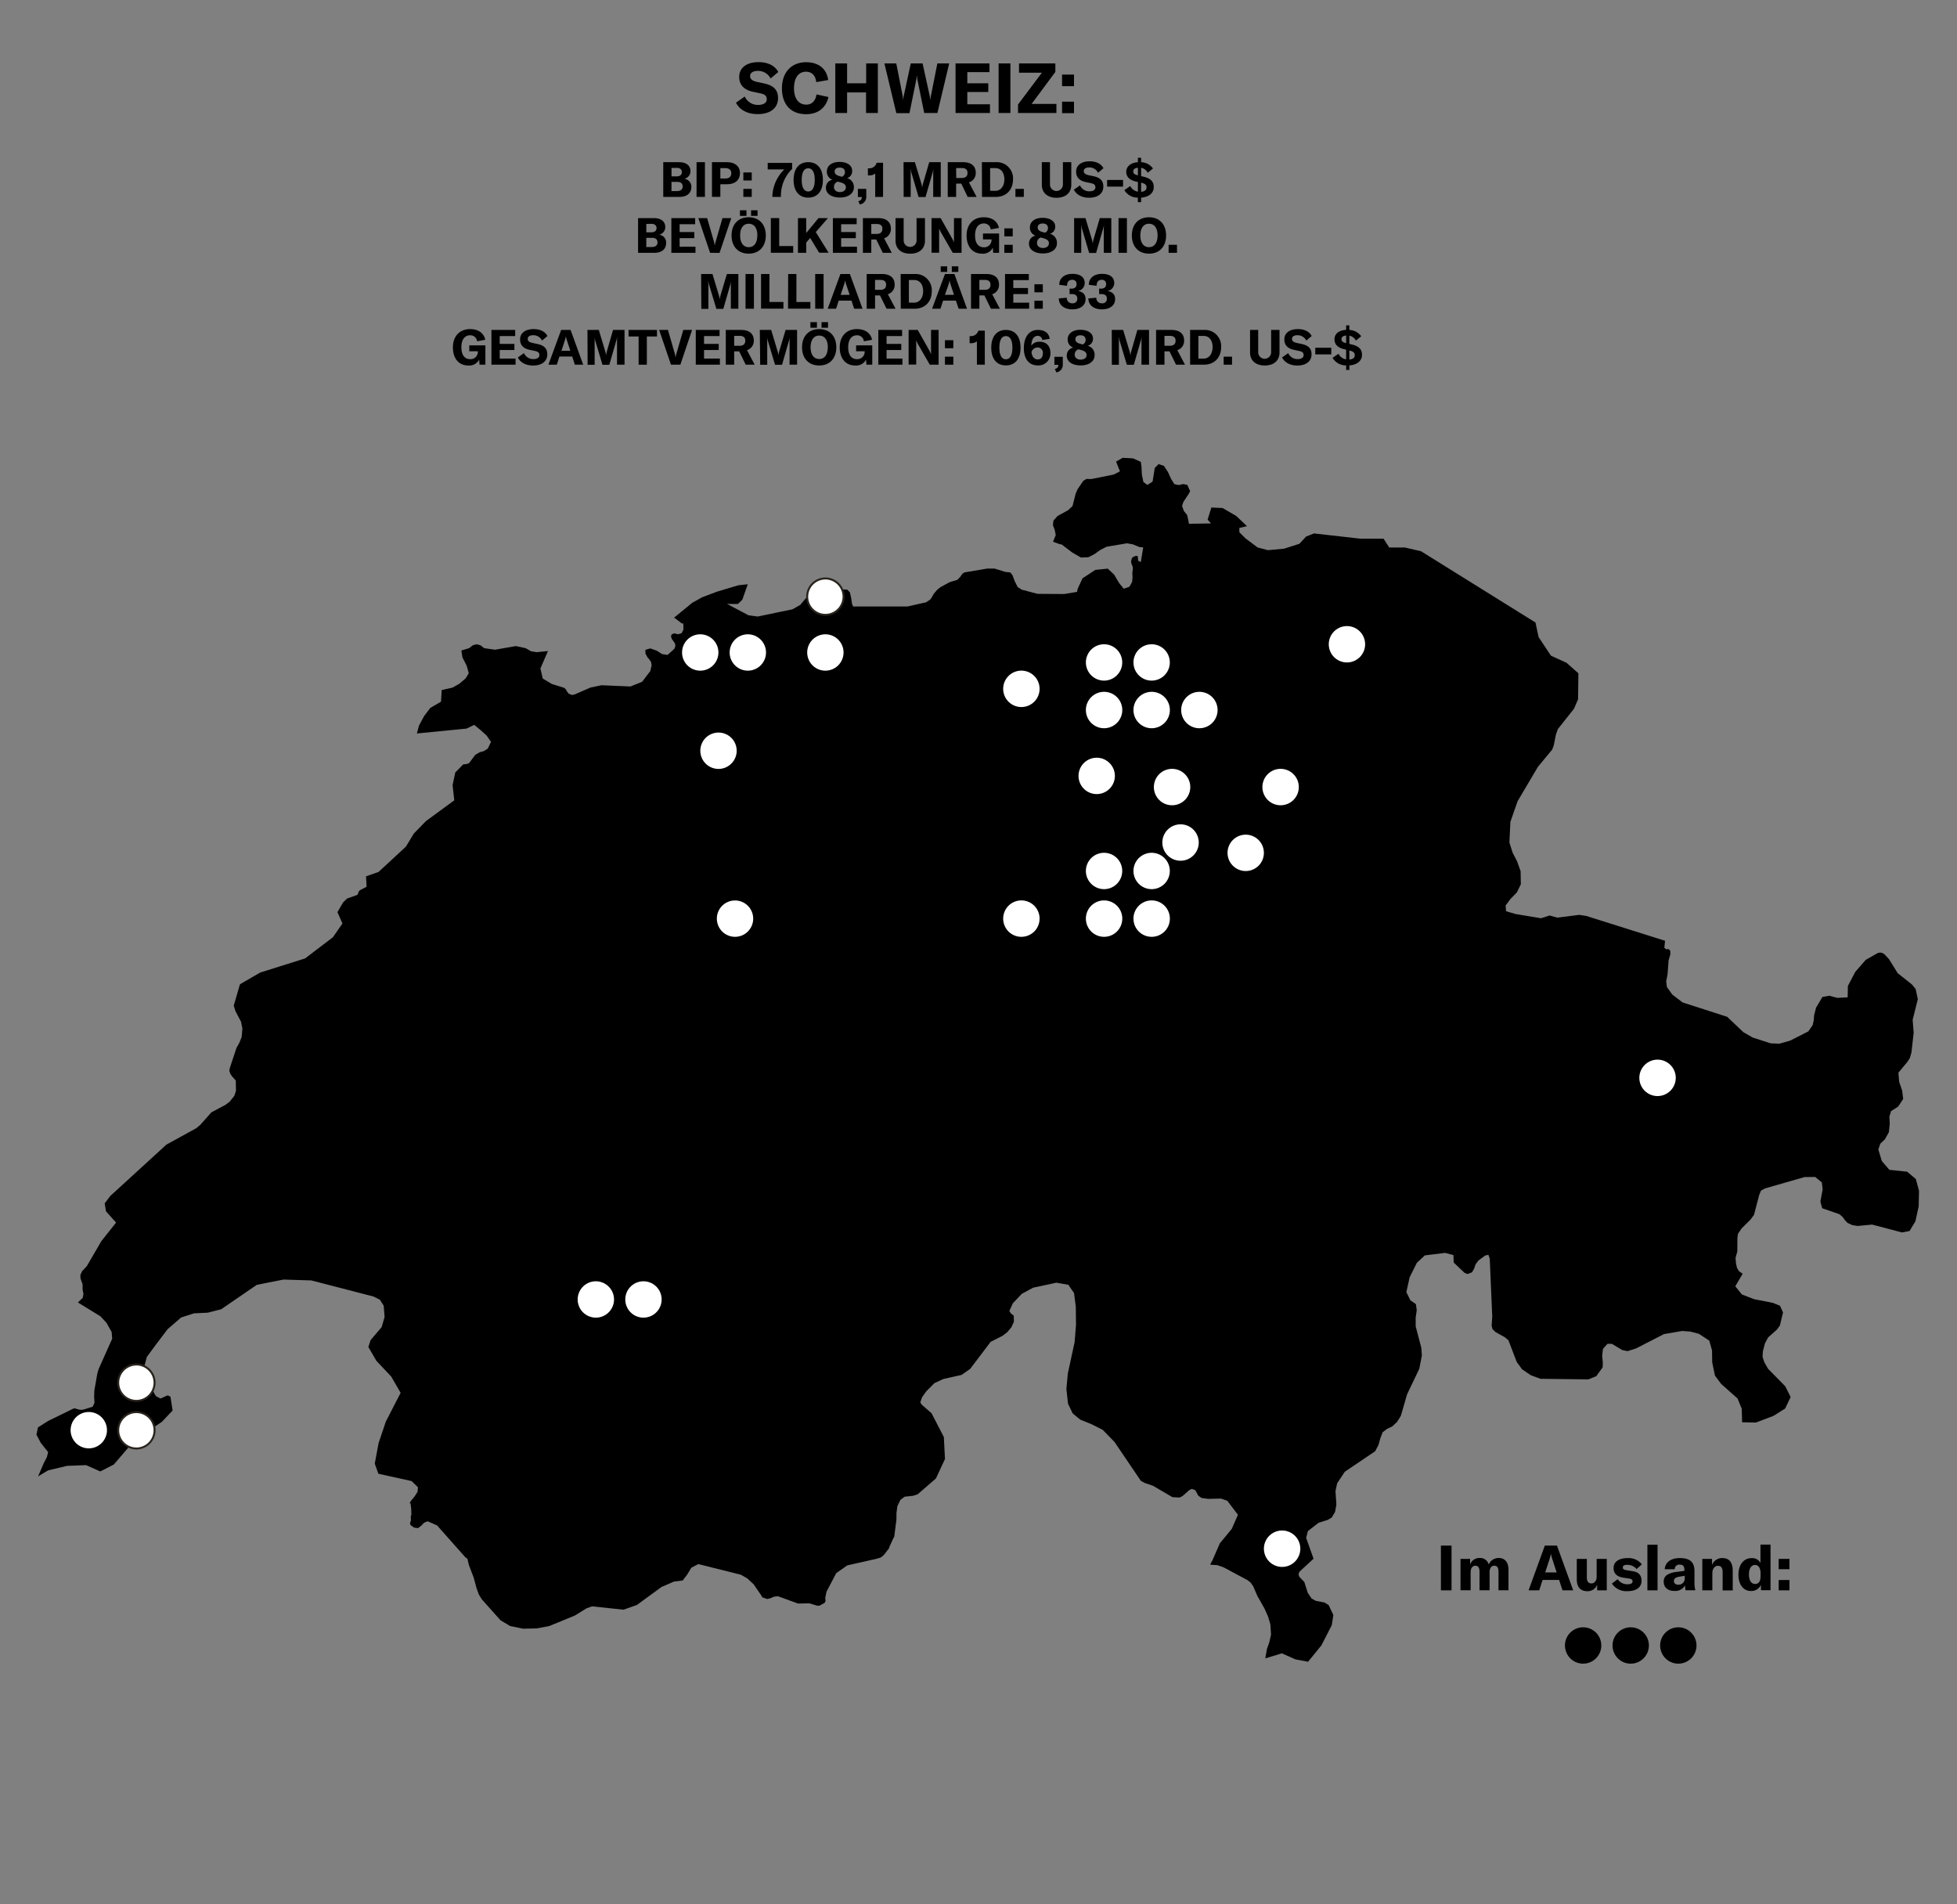 <svg id="Ebene_1" data-name="Ebene 1" xmlns="http://www.w3.org/2000/svg" viewBox="0 0 700 681"><rect x="0" y="0" width="700" height="681" fill="#808080" stroke="none"/><defs><style>.cls-1{fill:#fff;}.cls-2{fill:#28231d;}</style></defs><title>chart-richlist USA 2 Kopie 3</title><path d="M263.26,36.72l3.13-2.2a5.12,5.12,0,0,0,4.82,3c1.7,0,3.05-.63,3.05-2s-.78-1.83-2.58-2.2l-2.37-.5c-3.1-.68-4.9-2.35-4.9-5.32,0-3.25,2.65-5.28,6.92-5.28,3.15,0,5.8,1.15,7.05,3.53l-2.75,2.32a5,5,0,0,0-4.57-2.72c-1.68,0-2.75.7-2.75,1.82s.7,1.72,2.57,2.15l2.58.55c3.15.7,4.84,2.2,4.84,5.25,0,3.37-2.59,5.69-7.24,5.69C267.24,40.84,264.49,39.22,263.26,36.72Zm16.43-5.15c0-5.59,3.3-9.32,8.69-9.32,4.53,0,7.37,2.5,7.85,6.37l-4.27.75c-.25-2.34-1.55-3.72-3.68-3.72-2.7,0-4.27,2.27-4.27,5.9s1.6,5.87,4.4,5.87c2,0,3.3-1.35,3.65-3.65l4.27.93c-.85,3.74-3.6,6.14-8,6.14C282.71,40.84,279.69,37.17,279.69,31.57ZM314,40.42h-4.22V33.05H303v7.37h-4.22V22.68H303V29.8h6.82V22.68H314Zm2.34-17.74h4.25l2.27,11.52a11.82,11.82,0,0,1,.15,1.47h.07a9.35,9.35,0,0,1,.2-1.47l2.5-11.52H330l2.53,11.52a9.35,9.35,0,0,1,.2,1.47h.07A11.82,11.82,0,0,1,333,34.2l2.28-11.52h4.24l-4.22,17.74h-4.72l-2.45-12a9.94,9.94,0,0,1-.12-1.29h-.1a11.75,11.75,0,0,1-.15,1.29l-2.45,12.05h-4.7ZM354.1,37.29v3.13H341.79V22.68h12.14V25.8H346v4h7.5v3.1H346v4.39Zm3.09,3.13V22.68h4.22V40.42ZM372.68,26h-8.19V22.68h13v3.05L369,37.17h8.87v3.25H364.14V37.37Zm11.48,4.82h-4.27V26.68h4.27Zm0,9.65h-4.27v-4.1h4.27Z"/><path d="M247.28,66.92c0,2-1.38,3.5-4.22,3.5h-5.82V58h5.6c2.83,0,4.13,1.38,4.13,3.2a2.78,2.78,0,0,1-2.24,2.75A2.8,2.8,0,0,1,247.28,66.92Zm-7.09-6.85v3h1.86c1.33,0,1.84-.68,1.84-1.52s-.56-1.51-1.84-1.51Zm4,6.6c0-1-.65-1.61-1.89-1.61h-2.12v3.27h2.05C243.59,68.33,244.2,67.62,244.2,66.67Z"/><path d="M249.15,70.42V58h3V70.42Z"/><path d="M264.68,61.89c0,2.47-1.74,4-4.54,4h-2.48v4.52h-3V58h5.51C262.91,58,264.68,59.53,264.68,61.89Zm-3.1.09c0-1.17-.75-1.85-2.08-1.85h-1.84v3.71h1.84C260.81,63.84,261.58,63.15,261.58,62Z"/><path d="M268.89,64.54h-3V61.67h3Zm0,5.88h-3V67.55h3Z"/><path d="M276.26,70.21a14.14,14.14,0,0,1,4.27-9.61H274.6V58.25h8.73v2.17a13.27,13.27,0,0,0-4,9.56v.44h-3.08Z"/><path d="M283.86,64.34c0-4,1.94-6.35,5.23-6.35s5.25,2.35,5.25,6.35-1.94,6.34-5.25,6.34S283.86,68.33,283.86,64.34Zm7.57,0c0-2.73-.84-4.16-2.34-4.16s-2.33,1.43-2.33,4.16.84,4.15,2.33,4.15S291.43,67.06,291.43,64.34Z"/><path d="M305.43,67c0,2.19-2,3.64-5,3.64s-5-1.36-5-3.43a2.81,2.81,0,0,1,2.33-2.92,3,3,0,0,1-2-3c0-2,1.78-3.38,4.49-3.38s4.55,1.21,4.55,3.1A2.56,2.56,0,0,1,303,63.7,3.27,3.27,0,0,1,305.43,67ZM302.56,67c0-.88-.59-1.43-2-1.8l-.94-.25a2,2,0,0,0-1.31,2c0,1,.84,1.75,2.11,1.75S302.56,68,302.56,67Zm-4-5.6c0,.79.58,1.3,1.91,1.63l.7.19a1.75,1.75,0,0,0,1.05-1.7c0-1-.7-1.59-1.86-1.59S298.54,60.44,298.54,61.37Z"/><path d="M307,72c1-.34,1.26-.74,1.26-1.53v0h-1.4V67.55h3v2.71a2.73,2.73,0,0,1-2.27,2.87Z"/><path d="M313.05,62.07a3.17,3.17,0,0,1-2.12.66h-.49V60.2h.33a2.72,2.72,0,0,0,2.8-2h2.29V70.42h-2.81Z"/><path d="M323.19,58h4.06l2.3,7.61a10.24,10.24,0,0,1,.3,1.51h0a8.84,8.84,0,0,1,.32-1.54L332.38,58h4.12V70.42h-2.7V62a13,13,0,0,1,.07-1.4h-.05a8,8,0,0,1-.26,1.2l-2.51,8.67h-2.48L326,61.75a5.51,5.51,0,0,1-.26-1.19h-.06c0,.42.07.9.07,1.39v8.47h-2.52Z"/><path d="M343.83,65.66H342v4.76h-3V58h5.47c3.15,0,4.55,1.54,4.55,3.82a3.44,3.44,0,0,1-2.44,3.41l2.75,5.2h-3.2Zm-1.79-2H344c1.44,0,2.07-.7,2.07-1.82s-.62-1.74-2.07-1.74H342Z"/><path d="M351.21,58h5a5.8,5.8,0,0,1,6.14,6.14c0,3.73-2.42,6.29-6.18,6.29h-4.92ZM356,68.25c2.1,0,3.25-1.89,3.25-4.12s-1.08-4-3.22-4h-1.87v8.09Z"/><path d="M366.21,70.42h-3V67.55h3Z"/><path d="M375.57,58v8a2.31,2.31,0,1,0,4.62,0V58h3v8.09c0,2.83-2,4.64-5.27,4.64s-5.27-1.81-5.27-4.64V58Z"/><path d="M384.11,67.83l2.19-1.54a3.59,3.59,0,0,0,3.38,2.13c1.19,0,2.13-.43,2.13-1.42s-.54-1.27-1.8-1.54l-1.66-.34c-2.17-.48-3.43-1.65-3.43-3.73,0-2.28,1.85-3.7,4.84-3.7,2.21,0,4.07.81,4.94,2.47l-1.93,1.63a3.48,3.48,0,0,0-3.2-1.91c-1.17,0-1.92.49-1.92,1.28s.49,1.21,1.8,1.51l1.8.38c2.21.49,3.4,1.54,3.4,3.67,0,2.37-1.82,4-5.08,4C386.89,70.72,385,69.58,384.11,67.83Z"/><path d="M401.7,64.36v2.38H396V64.36Z"/><path d="M408.17,70.68v1.61H407V70.68A5.53,5.53,0,0,1,402.17,68l2.12-1.46a3.62,3.62,0,0,0,2.73,2V65.1l-.67-.16c-2.32-.52-3.5-1.72-3.5-3.54s1.6-3.23,4.17-3.39V56.42h1.15V58a5.5,5.5,0,0,1,4.24,2.26l-1.89,1.54A3.35,3.35,0,0,0,408.17,60V63l.76.17c2.6.6,3.76,1.68,3.76,3.77S410.94,70.49,408.17,70.68Zm-1.15-8V60c-1,.07-1.66.5-1.66,1.29S405.78,62.38,407,62.72Zm3.08,4.34c0-.93-.54-1.35-1.93-1.7V68.6C409.36,68.49,410.1,68,410.1,67.06Z"/><path d="M238.27,86.92c0,2-1.38,3.5-4.22,3.5h-5.82V78h5.6c2.83,0,4.13,1.39,4.13,3.21a2.77,2.77,0,0,1-2.24,2.74A2.8,2.8,0,0,1,238.27,86.92Zm-7.09-6.84v3H233c1.33,0,1.84-.68,1.84-1.52s-.56-1.5-1.84-1.5Zm4,6.59c0-1-.65-1.61-1.89-1.61h-2.12v3.28h2C234.58,88.34,235.19,87.62,235.19,86.67Z"/><path d="M248.77,88.23v2.19h-8.63V78h8.51v2.19H243.1V83h5.25v2.17H243.1v3.08Z"/><path d="M249.79,78h3.15l2.31,8a9.71,9.71,0,0,1,.38,1.71h.07a10.23,10.23,0,0,1,.41-1.71l2.31-8h3.15l-4.19,12.43H254Z"/><path d="M261.67,84.21c0-4,2.4-6.51,6.12-6.51s6.13,2.5,6.13,6.51-2.4,6.51-6.13,6.51S261.67,88.2,261.67,84.21Zm3-9H267v2h-2.33Zm6.24,9c0-2.63-1.14-4.2-3.09-4.2s-3.09,1.57-3.09,4.2,1.15,4.2,3.09,4.2S270.88,86.83,270.88,84.21Zm-2.26-9h2.32v2h-2.32Z"/><path d="M275.72,78h3V88h5v2.4h-8Z"/><path d="M289.79,85.12l-1.42,1.64v3.66h-2.95V78h2.95v5.34l4.4-5.34h3.37l-4.34,5,4.59,7.39H293Z"/><path d="M306.54,88.23v2.19h-8.63V78h8.51v2.19h-5.55V83h5.25v2.17h-5.25v3.08Z"/><path d="M313.43,85.66h-1.78v4.76h-3V78h5.46c3.15,0,4.55,1.54,4.55,3.82a3.43,3.43,0,0,1-2.43,3.41l2.75,5.2h-3.21Zm-1.78-2h1.91c1.43,0,2.06-.7,2.06-1.82s-.61-1.73-2.06-1.73h-1.91Z"/><path d="M323.23,78v8a2.31,2.31,0,1,0,4.62,0V78h3v8.09c0,2.84-2,4.64-5.27,4.64s-5.26-1.8-5.26-4.64V78Z"/><path d="M333.19,78h3.27l4,7.09a14.18,14.18,0,0,1,.76,1.61h0c0-.49,0-1,0-1.59V78h2.72V90.42h-3.15l-4.13-7.16a12.21,12.21,0,0,1-.74-1.52h0c0,.51,0,1,0,1.64v7h-2.71Z"/><path d="M345.74,84.22c0-3.9,2.34-6.52,6.16-6.52,3.25,0,5,1.75,5.41,3.81l-2.93.54a2.39,2.39,0,0,0-2.5-2.13c-2,0-3.11,1.64-3.11,4.27s1.06,4.25,3.15,4.25a2.61,2.61,0,0,0,2.74-2.55v-.27H351.6V83.51h5.76v6.91h-2.1l-.12-1.82a4,4,0,0,1-3.89,2.12C347.82,90.72,345.74,88.16,345.74,84.22Z"/><path d="M362.24,84.54h-3V81.67h3Zm0,5.88h-3V87.55h3Z"/><path d="M378.06,87c0,2.19-2,3.64-5,3.64s-5-1.36-5-3.43a2.81,2.81,0,0,1,2.33-2.92,3,3,0,0,1-2-3c0-2,1.79-3.38,4.5-3.38s4.55,1.21,4.55,3.1a2.55,2.55,0,0,1-1.91,2.61A3.28,3.28,0,0,1,378.06,87ZM375.19,87c0-.87-.59-1.43-2-1.8l-.94-.25a2,2,0,0,0-1.32,2c0,1,.84,1.75,2.12,1.75S375.19,88,375.19,87Zm-4-5.6c0,.79.57,1.3,1.9,1.63l.7.19a1.74,1.74,0,0,0,1.05-1.7c0-1-.7-1.59-1.85-1.59S371.17,80.44,371.17,81.37Z"/><path d="M384.2,78h4.06l2.3,7.62a8.66,8.66,0,0,1,.29,1.5h0a9.72,9.72,0,0,1,.31-1.54L393.39,78h4.11V90.42h-2.69V82a13.13,13.13,0,0,1,.07-1.4h-.05a7.28,7.28,0,0,1-.27,1.21l-2.5,8.66h-2.48L387,81.76a5.19,5.19,0,0,1-.26-1.19h-.06c0,.42.07.89.07,1.38v8.47H384.2Z"/><path d="M400.09,90.42V78h3V90.42Z"/><path d="M404.85,84.21c0-4,2.4-6.51,6.13-6.51s6.12,2.5,6.12,6.51-2.39,6.51-6.12,6.51S404.85,88.2,404.85,84.21Zm9.21,0c0-2.63-1.14-4.2-3.08-4.2s-3.1,1.57-3.1,4.2,1.16,4.2,3.1,4.2S414.06,86.83,414.06,84.21Z"/><path d="M421,90.42h-3V87.55h3Z"/><path d="M250.78,98h4.06l2.3,7.61a8.94,8.94,0,0,1,.29,1.51h0a9.72,9.72,0,0,1,.31-1.54L260,98h4.11v12.42h-2.69V102a13.26,13.26,0,0,1,.07-1.4h0a7.06,7.06,0,0,1-.27,1.21l-2.5,8.66h-2.48l-2.61-8.66a5.64,5.64,0,0,1-.26-1.19h-.06c0,.42.07.89.07,1.38v8.47h-2.52Z"/><path d="M266.67,110.42V98h3v12.42Z"/><path d="M272.22,98h3v10h5v2.39h-8Z"/><path d="M281.92,98h2.95v10h5v2.39h-8Z"/><path d="M291.59,110.42V98h3v12.42Z"/><path d="M304.58,107.52H300l-.94,2.9h-3L300.61,98H304l4.52,12.42h-3Zm-.68-2.08L302.76,102a11,11,0,0,1-.46-1.75h0a10,10,0,0,1-.46,1.75l-1.14,3.47Z"/><path d="M314.76,105.66H313v4.76h-3V98h5.46c3.15,0,4.55,1.54,4.55,3.81a3.45,3.45,0,0,1-2.43,3.42l2.75,5.19h-3.21Zm-1.78-2h1.9c1.44,0,2.07-.7,2.07-1.82s-.61-1.73-2.07-1.73H313Z"/><path d="M322.15,98h5a5.79,5.79,0,0,1,6.14,6.14c0,3.73-2.41,6.28-6.18,6.28h-4.91Zm4.79,10.25c2.1,0,3.26-1.89,3.26-4.11s-1.09-4-3.22-4H325.1v8.08Z"/><path d="M341.92,107.52h-4.58l-.95,2.9h-3L338,98h3.38l4.51,12.42h-3Zm-3.11-10.27h-2.33v-2h2.33Zm2.43,8.19L340.1,102a11,11,0,0,1-.45-1.75h0a11,11,0,0,1-.45,1.75L338,105.44Zm1.54-8.19h-2.33v-2h2.33Z"/><path d="M352.11,105.66h-1.79v4.76h-3V98h5.47c3.15,0,4.55,1.54,4.55,3.81a3.46,3.46,0,0,1-2.44,3.42l2.75,5.19h-3.2Zm-1.79-2h1.91c1.44,0,2.06-.7,2.06-1.82s-.61-1.73-2.06-1.73h-1.91Z"/><path d="M368.12,108.24v2.18h-8.63V98H368v2.19h-5.55V103h5.25v2.17h-5.25v3.08Z"/><path d="M373,104.54h-3v-2.87h3Zm0,5.88h-3v-2.87h3Z"/><path d="M378.72,106.73l2.86-.26a1.87,1.87,0,0,0,2,2,1.56,1.56,0,0,0,1.76-1.68c0-1.07-.68-1.63-2.1-1.63h-.66v-1.93h.63c1.24,0,1.87-.57,1.87-1.61a1.44,1.44,0,0,0-1.63-1.54c-1.13,0-1.78.79-1.78,2.14l-2.78-.37c0-2.38,1.83-3.9,4.7-3.9s4.4,1.22,4.4,3.34a2.89,2.89,0,0,1-2.44,2.78c1.79.27,2.75,1.26,2.75,2.91,0,2.24-1.85,3.66-4.74,3.66S378.76,109.16,378.72,106.73Z"/><path d="M389.29,106.73l2.86-.26a1.87,1.87,0,0,0,2,2,1.56,1.56,0,0,0,1.77-1.68c0-1.07-.69-1.63-2.11-1.63h-.66v-1.93h.63c1.24,0,1.87-.57,1.87-1.61a1.44,1.44,0,0,0-1.63-1.54c-1.13,0-1.78.79-1.78,2.14l-2.78-.37c0-2.38,1.83-3.9,4.7-3.9s4.4,1.22,4.4,3.34a2.89,2.89,0,0,1-2.44,2.78c1.79.27,2.75,1.26,2.75,2.91,0,2.24-1.85,3.66-4.74,3.66S389.33,109.16,389.29,106.73Z"/><path d="M162,124.23c0-3.9,2.35-6.53,6.16-6.53,3.26,0,5,1.75,5.41,3.82l-2.92.54a2.4,2.4,0,0,0-2.51-2.14c-2,0-3.11,1.65-3.11,4.28s1.07,4.25,3.15,4.25a2.62,2.62,0,0,0,2.75-2.56v-.26h-3.07v-2.12h5.76v6.92h-2.1l-.12-1.82a4,4,0,0,1-3.89,2.11C164.05,130.72,162,128.17,162,124.23Z"/><path d="M184.41,128.24v2.19h-8.63V118h8.5v2.19h-5.54V123H184v2.17h-5.25v3.08Z"/><path d="M185.23,127.84l2.19-1.55a3.59,3.59,0,0,0,3.37,2.14c1.19,0,2.14-.44,2.14-1.42s-.54-1.27-1.8-1.54l-1.67-.35c-2.17-.47-3.43-1.64-3.43-3.73,0-2.27,1.86-3.69,4.85-3.69,2.21,0,4.06.81,4.94,2.47l-1.93,1.63a3.48,3.48,0,0,0-3.2-1.91c-1.17,0-1.93.49-1.93,1.28s.49,1.21,1.81,1.5l1.8.39c2.2.49,3.39,1.54,3.39,3.67,0,2.37-1.82,4-5.07,4C188,130.72,186.08,129.59,185.23,127.84Z"/><path d="M204.69,127.52H200.1l-.94,2.91h-3L200.72,118h3.37l4.52,12.43h-3Zm-.68-2.08L202.87,122a11,11,0,0,1-.46-1.75h0a10,10,0,0,1-.46,1.75l-1.13,3.47Z"/><path d="M210.13,118h4.06l2.29,7.61a8.16,8.16,0,0,1,.3,1.51h0a9.72,9.72,0,0,1,.31-1.54l2.19-7.58h4.11v12.43h-2.69V122a11.1,11.1,0,0,1,.07-1.41h-.06a6.21,6.21,0,0,1-.26,1.21l-2.5,8.67H215.5l-2.6-8.67a5.67,5.67,0,0,1-.27-1.19h0c0,.42.07.89.07,1.39v8.47h-2.52Z"/><path d="M235,120.34h-3.63v10.09h-2.94V120.34h-3.6V118H235Z"/><path d="M235.77,118h3.15l2.31,8a9.71,9.71,0,0,1,.38,1.71h.07a10.23,10.23,0,0,1,.41-1.71l2.31-8h3.15l-4.19,12.43H240Z"/><path d="M257.5,128.24v2.19h-8.63V118h8.51v2.19h-5.55V123h5.25v2.17h-5.25v3.08Z"/><path d="M264.4,125.67h-1.79v4.76h-3V118h5.47c3.15,0,4.55,1.54,4.55,3.81a3.45,3.45,0,0,1-2.44,3.42l2.75,5.2h-3.2Zm-1.79-2h1.91c1.44,0,2.06-.7,2.06-1.82s-.61-1.73-2.06-1.73h-1.91Z"/><path d="M271.78,118h4.06l2.29,7.61a8.16,8.16,0,0,1,.3,1.51h0a9.72,9.72,0,0,1,.31-1.54L281,118h4.11v12.43h-2.69V122a13.31,13.31,0,0,1,.07-1.41h0a7.06,7.06,0,0,1-.27,1.21l-2.5,8.67h-2.49l-2.6-8.67a5.67,5.67,0,0,1-.27-1.19h0c0,.42.07.89.07,1.39v8.47h-2.52Z"/><path d="M286.88,124.21c0-4,2.4-6.51,6.13-6.51s6.13,2.51,6.13,6.51-2.4,6.51-6.13,6.51S286.88,128.2,286.88,124.21Zm3-9h2.33v2h-2.33Zm6.23,9c0-2.62-1.14-4.2-3.08-4.2s-3.1,1.58-3.1,4.2,1.16,4.2,3.1,4.2S296.09,126.84,296.09,124.21Zm-2.26-9h2.33v2h-2.33Z"/><path d="M300.36,124.23c0-3.9,2.34-6.53,6.16-6.53,3.26,0,5,1.75,5.41,3.82l-2.93.54a2.39,2.39,0,0,0-2.5-2.14c-2,0-3.11,1.65-3.11,4.28s1.06,4.25,3.15,4.25a2.62,2.62,0,0,0,2.75-2.56v-.26h-3.07v-2.12H312v6.92h-2.1l-.12-1.82a4,4,0,0,1-3.89,2.11C302.44,130.72,300.36,128.17,300.36,124.23Z"/><path d="M322.79,128.24v2.19h-8.62V118h8.5v2.19h-5.55V123h5.26v2.17h-5.26v3.08Z"/><path d="M325,118h3.27l4,7.09a12.59,12.59,0,0,1,.75,1.61h0c0-.49,0-1,0-1.59V118h2.71v12.43h-3.15l-4.13-7.16a10.78,10.78,0,0,1-.73-1.52h0c0,.5,0,1,0,1.64v7H325Z"/><path d="M341,124.54h-3v-2.87h3Zm0,5.89h-3v-2.87h3Z"/><path d="M349.43,122.08a3.22,3.22,0,0,1-2.12.66h-.49v-2.53h.33a2.72,2.72,0,0,0,2.8-1.95h2.3v12.17h-2.82Z"/><path d="M354.56,124.35c0-4,1.94-6.35,5.23-6.35s5.25,2.34,5.25,6.35-1.94,6.34-5.25,6.34S354.56,128.34,354.56,124.35Zm7.57,0c0-2.73-.84-4.16-2.34-4.16s-2.33,1.43-2.33,4.16.84,4.15,2.33,4.15S362.13,127.07,362.13,124.35Z"/><path d="M375.73,126.29a4.26,4.26,0,0,1-4.51,4.4c-3.14,0-5-2.26-5-6.13,0-4.09,1.91-6.56,5-6.56,2.47,0,3.92,1.08,4.27,3.18l-2.66.42a1.62,1.62,0,0,0-1.66-1.48c-1.39,0-2.23,1.31-2.28,3.51a3.42,3.42,0,0,1,3-1.41C374.3,122.22,375.73,123.78,375.73,126.29Zm-2.69.13a1.93,1.93,0,0,0-1.91-2.15,2.28,2.28,0,0,0-2.17,1.66c.16,1.63,1,2.62,2.2,2.62S373,127.75,373,126.42Z"/><path d="M377.29,132c1-.33,1.26-.73,1.26-1.52v0h-1.4v-2.87h3v2.71a2.73,2.73,0,0,1-2.27,2.87Z"/><path d="M391.53,127.05c0,2.19-2,3.64-5,3.64s-4.95-1.37-4.95-3.43a2.82,2.82,0,0,1,2.32-2.93,3,3,0,0,1-2-3c0-2,1.79-3.38,4.5-3.38s4.55,1.21,4.55,3.1a2.56,2.56,0,0,1-1.9,2.61A3.27,3.27,0,0,1,391.53,127.05Zm-2.87-.07c0-.88-.59-1.44-2-1.81l-.94-.24a2,2,0,0,0-1.31,1.94c0,1,.84,1.75,2.11,1.75S388.66,128,388.66,127Zm-4-5.6c0,.79.57,1.29,1.9,1.62l.71.2a1.76,1.76,0,0,0,1.05-1.7c0-1-.7-1.59-1.86-1.59S384.64,120.45,384.64,121.38Z"/><path d="M397.67,118h4.07l2.29,7.61a10.24,10.24,0,0,1,.3,1.51h0a8.84,8.84,0,0,1,.32-1.54l2.18-7.58H411v12.43h-2.7V122a13.31,13.31,0,0,1,.07-1.41h-.05a8.13,8.13,0,0,1-.26,1.21l-2.51,8.67h-2.48l-2.61-8.67a5.64,5.64,0,0,1-.26-1.19h-.06c0,.42.08.89.08,1.39v8.47h-2.53Z"/><path d="M418.31,125.67h-1.79v4.76h-3V118H419c3.15,0,4.55,1.54,4.55,3.81a3.45,3.45,0,0,1-2.44,3.42l2.75,5.2h-3.2Zm-1.79-2h1.91c1.44,0,2.07-.7,2.07-1.82s-.62-1.73-2.07-1.73h-1.91Z"/><path d="M425.69,118h4.95a5.8,5.8,0,0,1,6.15,6.14c0,3.73-2.42,6.29-6.18,6.29h-4.92Zm4.8,10.26c2.1,0,3.25-1.89,3.25-4.12s-1.08-4-3.22-4h-1.87v8.09Z"/><path d="M440.69,130.43h-3v-2.87h3Z"/><path d="M450.05,118v8a2.31,2.31,0,1,0,4.62,0v-8h3v8.08c0,2.84-2,4.64-5.27,4.64s-5.27-1.8-5.27-4.64V118Z"/><path d="M458.59,127.84l2.19-1.55a3.6,3.6,0,0,0,3.38,2.14c1.19,0,2.13-.44,2.13-1.42s-.54-1.27-1.8-1.54l-1.66-.35c-2.17-.47-3.43-1.64-3.43-3.73,0-2.27,1.85-3.69,4.85-3.69,2.2,0,4.06.81,4.93,2.47l-1.93,1.63a3.48,3.48,0,0,0-3.2-1.91c-1.17,0-1.92.49-1.92,1.28s.49,1.21,1.8,1.5l1.8.39c2.21.49,3.4,1.54,3.4,3.67,0,2.37-1.82,4-5.08,4C461.38,130.72,459.45,129.59,458.59,127.84Z"/><path d="M476.18,124.37v2.38h-5.72v-2.38Z"/><path d="M482.65,130.69v1.61H481.5v-1.61a5.53,5.53,0,0,1-4.85-2.71l2.12-1.46a3.62,3.62,0,0,0,2.73,2v-3.46l-.67-.16c-2.32-.53-3.5-1.72-3.5-3.54,0-2,1.6-3.24,4.17-3.39v-1.6h1.15V118a5.52,5.52,0,0,1,4.24,2.25L485,121.81a3.36,3.36,0,0,0-2.35-1.76V123l.76.17c2.6.6,3.76,1.68,3.76,3.77S485.42,130.5,482.65,130.69Zm-1.15-8V120c-1,.06-1.66.5-1.66,1.29S480.26,122.39,481.5,122.72Zm3.08,4.35c0-.93-.54-1.35-1.93-1.7v3.24C483.84,128.5,484.58,128,484.58,127.07Z"/><polygon points="401.58 163.73 399.21 165.09 400.6 168.58 398.34 169.73 390.3 171.33 388.64 171.28 387.47 171.98 385.45 174.96 384.75 176.57 383.63 180.99 382.04 182.48 378.26 184.55 376.79 186.22 376.63 187.86 377.25 189.48 377.63 191.36 376.67 193.75 379.01 194.61 379.75 194.73 383.58 197.64 386.66 199.4 389.32 199.29 391.53 198.15 393.59 196.67 395.83 195.54 403.08 194.31 405.16 194.67 406.86 195.36 407.55 195.65 408.91 195.78 408.06 201.01 407.09 200.52 407 199.16 406.86 198.81 406.21 198.83 405.42 199.13 404.88 199.59 404.54 200.82 404.79 201.82 405.15 202.68 405.21 203.44 405.02 204.95 405.1 206.52 404.93 208.17 404.28 209.31 403.96 209.87 401.95 210.55 400.61 208.9 400.3 208.52 398.53 205.53 396.23 203.37 391.76 203.83 387.19 206.85 385.45 210.62 385.26 211.68 381.12 212.37 380.66 212.45 371.12 212.39 365.45 210.89 363.99 209.93 362.94 207.81 362.14 205.68 361.34 204.72 359.61 204.54 355.74 203.35 353.04 203.36 344.99 204.72 344.21 205.22 343.48 206.3 342.46 207.38 339.73 208.19 336.49 209.94 335.27 210.89 334 212.34 333.4 213.46 332.74 214.42 331.29 215.4 324.58 216.91 305.16 216.91 304.76 215.97 304.46 213.9 303.99 211.84 303.07 210.89 293.45 210.31 291.35 209.24 288.64 213.49 286.26 216.33 283.45 217.92 277.57 219.14 271.02 220.5 267.74 220.06 265.57 218.91 260.02 215.98 260.41 215.99 263.93 216.02 265.52 214.49 267.47 208.96 264.1 209.32 256.49 211.6 256.4 211.63 251.16 213.61 247.57 215.61 246.76 216.28 241.07 220.94 241.42 221.09 243.91 222.99 244.41 222.98 244.46 225.18 243.81 226.44 242.61 226.84 241.07 226.51 240.2 226.97 240 227.67 240.33 228.56 241.39 230.05 241.52 230.52 241.55 230.61 241.53 231.18 241.33 231.81 241.07 232.18 238.78 234.23 236.85 233.95 235.58 233.14 234.91 232.71 232.6 231.9 230.85 232.41 230.87 233.77 231.63 235.13 232.12 235.66 232.85 236.69 233.09 237.93 232.61 239.99 231.79 241.07 229.67 243.85 226.96 244.93 225.52 245.52 219.31 245.25 215.15 245.07 211.2 245.9 205.56 248.36 204.56 248.56 203.4 248.07 202.79 247.28 202.38 246.49 201.76 245.99 197.38 244.62 194.14 242.68 193.3 239.08 196.01 232.84 191.95 233.25 190.24 232.97 189.96 232.93 188.02 231.81 184.5 231.07 177.07 232.37 173.19 231.81 171.84 230.76 170.48 230.42 169.14 230.76 167.81 231.81 165.03 232.65 165.41 235.1 166.95 238.15 167.67 240.77 166.55 242.62 164.33 244.52 161.9 245.91 157.99 246.79 157.75 250.94 153.91 253.19 151.71 256.08 149.86 259.52 149.12 262.32 166.87 260.58 169.62 259.25 171.84 261.07 174.08 263.1 175.63 265.33 174.47 267.74 173.07 268.63 171.55 269.05 169.99 269.97 167.81 272.91 167.01 273.23 165.65 273.4 162.84 276.29 161.89 280.79 162.49 286.23 152.36 293.66 148.02 298.12 145.18 302.81 144.85 303.11 135.4 311.85 130.93 313.41 131.12 317.15 128.97 318.26 128.42 318.64 127.86 320.03 124.11 321.37 122.71 322.76 120.7 326.23 122.49 330.28 119.08 335.2 109.13 342.78 93.07 347.83 85.83 352.02 83.61 359.67 84.23 361.64 86.22 365.43 86.7 367.83 86.45 370.85 85.91 372.21 85.62 372.93 84.58 374.8 82.24 381.87 82.02 382.93 82.44 384.15 83.23 385.22 84.34 386.45 84.4 390.11 83.83 391.91 82.15 394.02 80.57 395.19 75.62 397.82 71.69 402.25 70.21 403.5 59.52 409.37 39.45 427.73 37.45 430.37 37.91 433.22 41.52 437.25 36.24 443.91 31.05 452.83 29.35 454.66 28.76 455.98 28.76 457.08 29.09 458.1 29.44 458.99 29.55 459.65 29.55 461.3 29.86 462.76 29.58 464.18 27.87 465.82 28.58 466.26 35.92 470.77 38.11 473.13 39.93 476.39 40.13 478.78 37.48 484.72 35.3 489.58 34.81 491.26 33.74 497.36 33.67 499.68 33.81 501.67 33.16 503.1 29.87 504.13 29.01 504.23 28.11 504.12 26.94 503.74 26.66 503.71 26.42 503.74 26.17 503.82 17.22 508.2 13.58 510.5 13.03 513.09 14.59 516.04 17.22 519.35 16.76 521.19 15.62 523.35 13.63 528.01 17.22 525.87 23.99 524.26 30.8 524 35.87 526.26 40.72 523.78 48.34 514.86 57.88 508.54 61.74 504.46 60.97 499.5 59.92 499.05 57.42 500.19 55.86 499.38 55.23 498.47 53.79 494.91 53.72 494.04 52.35 490.38 51.73 488.23 52.53 485.29 55.68 481.02 59.93 475.4 64.78 471.2 69.38 469.71 74.28 469.48 79.12 468.25 91.85 459.52 101.41 457.63 111.36 457.94 133.6 463.7 135.84 464.81 135.85 464.81 137.24 466.95 137.4 468.93 137.56 471.04 136.5 474.66 132.57 479.27 131.76 481.76 134.62 486.68 139.91 492.29 143.3 498.13 138.01 508.42 135.42 516.12 134.05 523.47 135.34 527.08 147.22 529.7 149.5 531.91 149.35 533.55 148.3 535.19 147.09 536.65 146.42 537.76 146.83 537.55 147.09 539.68 147.14 541.91 146.93 542.13 146.99 543.79 146.68 544.68 146.77 545.35 148.08 546.34 149.5 546.54 150.65 545.68 151.71 544.59 152.96 544.08 156.35 545.57 166.46 556.97 167.18 557.46 167.72 559.74 169.43 564.19 170.48 568.1 171.28 570.26 172.32 571.98 179.01 579.47 182.48 581.55 187.06 582.49 191.94 582.4 196.44 581.56 205.65 577.78 209.85 575.18 211.81 574.51 223.02 575.7 227.8 574.02 236.62 567.57 241.07 565.65 244.2 565.25 245.83 563.11 247.28 560.68 249.78 559.39 264.99 563.19 267.34 564.54 269.57 566.62 272.38 570.71 272.6 571.25 274.43 571.88 275.68 571.58 276.81 571.05 278.27 570.89 285.44 573.5 289.55 573.43 292.21 574.25 293.08 574.29 294.95 573.27 295.3 572.55 295.18 571.44 295.64 569.24 295.83 568.89 299.11 562.63 303.07 559.85 313.66 557.46 315.09 557.02 316.16 556.13 318.02 553.71 318.13 553.24 319.58 550.06 319.86 549.63 320.64 543.52 320.66 541.12 320.99 538.66 322.05 536.45 323.55 535.3 326.63 534.96 328.25 534.42 334.77 528.77 338.01 521.81 337.6 513.93 333.19 505.42 329.7 502.38 329.18 501.55 329.81 499.73 331.3 497.63 334.22 494.68 337.44 493.19 343.92 491.74 347.01 489.59 354.35 479.9 358.58 477.76 360.29 476.45 361.77 474.68 362.67 472.7 362.6 470.52 361.62 469.77 361.04 468.86 362.29 466.11 365.47 462.75 369.53 460.54 375.87 459.18 377.84 458.75 382.13 459.5 384.18 462.47 384.8 467.34 384.88 473.85 384.37 480.06 381.95 491.23 381.44 496.76 382.02 502.01 383.66 505.47 386.4 507.74 390.3 509.3 394.43 511.38 398.67 515.74 408.09 529.65 409.54 530.4 412.43 531.39 419.38 535.46 422 535.59 423.07 534.99 425.38 532.94 426.31 532.5 427.07 532.78 427.54 532.96 428.64 534.96 429.78 535.74 432.17 536.07 436.75 535.96 439 536.75 442.8 541.76 440.59 546.79 436.32 551.98 433.7 558 433.13 559.03 432.88 559.61 435.44 559.77 437.72 560.58 446.29 565.17 447.29 565.96 448.26 567.32 449.72 570.73 452.32 575.34 453.56 578.13 454.4 580.93 454.64 584.63 454.04 587.28 453.15 589.82 452.59 593.11 458.5 591.31 463.39 593.48 467.88 594.32 472.65 588.47 476.36 581.24 476.93 577.6 475.24 574.06 473.83 573.16 470.58 572.51 469.13 571.68 467.77 569.67 466.54 565.78 464.94 564.15 464.61 563.61 464.5 563.07 464.61 562.52 464.94 561.99 469.84 557.46 467.19 550 467.83 547.57 471.66 544.61 474.93 543.58 476.35 542.75 477.54 540.74 478.01 538.1 477.69 533.27 478.28 530.5 481.04 526.36 491.88 519.03 491.96 518.88 493.05 516.82 493.75 514.34 494.58 512.21 496.2 511 497.99 510.16 499.72 508.55 501.07 506.37 503.3 498.67 507.66 489.55 508.59 484.8 508.39 482.03 506.38 474.38 506.37 471.3 506.75 468.58 506.46 466.42 504.47 465.04 503.04 462.12 504.21 456.83 506.8 451.63 509.65 448.99 516.92 448.09 519.88 448.88 519.98 451.55 523.79 455.18 524.92 455.67 526.54 455.02 527.27 453.73 527.79 452.2 528.81 450.82 531.22 449.04 532.39 448.78 532.87 450.14 533.76 470.84 533.54 474.13 533.84 475.34 534.92 476.4 538.22 478.23 539.54 479.32 542.52 487.1 544.42 489.71 547.58 491.86 551.05 493.13 568.16 493.33 570.97 492.19 573.25 489.03 573.31 487.34 573.08 484.89 573.37 482.43 574.99 480.6 576.6 480.64 580.24 482.83 582.15 483.24 585.25 482.24 595.19 477.13 601.69 476.02 604.59 476.23 607.66 477.03 611.4 479.48 612.38 482.99 612.44 487.25 613.42 491.97 615.61 494.93 621.5 500.16 623.01 503.82 623.13 508.67 628.07 508.77 634.36 506.38 638.53 503.76 640.49 499.65 638.58 495.81 632.42 489.55 631.06 487.14 630.46 485.33 630.55 483.36 631.31 480.44 632.43 478.34 635.57 475.54 636.65 474.09 637.77 469.38 636.68 466.99 634.1 465.95 627.42 464.65 623.04 462.95 620.7 460.03 623.33 455.55 622.04 454.67 621.31 453.46 620.96 451.89 620.78 449.89 621.42 447.59 621.45 442.84 621.65 441.29 622.93 439.37 626.16 436.15 627.39 434.49 629.23 427.43 629.88 425.83 631.31 425.04 645.44 420.98 649.28 420.94 651.65 422.89 651.95 425.33 651.13 429.78 651.79 432.13 657.95 434.25 659.12 435.29 659.91 436.38 660.85 437.37 662.53 438.15 664.44 438.46 669.64 437.97 680.33 440.78 683.03 440.26 684.2 438.32 685.12 436.8 686.3 431.44 686.41 425.85 685.28 421.68 682.17 419.06 675.81 418.38 673.11 415.24 671.86 411.1 672.57 409.04 674.19 407.49 675.63 404.93 675.95 401.86 675.81 399.38 676.41 397.4 678.95 395.77 680.75 393.03 680.38 390.04 679.31 386.88 679.04 383.65 682.29 379.73 683.17 378.35 683.71 376.39 684.5 369.38 684.14 364.74 685.99 357.34 685.19 353.67 683.86 352.08 678.79 348.05 675.67 343.03 674.13 341.38 674.13 341.34 674.11 341.34 673.33 340.83 672.49 340.67 671.68 340.83 667.34 343.31 663.58 347.63 660.97 352.63 660.89 356.7 657.18 356.88 654.28 356.12 651.86 356.57 649.59 360.39 648.88 363.14 648.75 364.98 648.36 366.64 646.83 368.87 640.32 372.18 636.46 373.27 635.45 373.23 633.38 373.15 626.93 371.08 623.57 369.14 617.79 363.66 601.83 358.51 598.13 355.67 596.23 352.98 595.98 350.94 596.46 348.59 596.84 343.47 597.45 341.39 597.45 340.1 596.88 339.43 595.96 339.5 595.32 338.96 595.57 336.47 567.37 327.58 564.87 327.2 557.05 328.18 554.26 327.43 551.19 328.41 542.07 326.89 538.71 325.9 538.54 323.86 540.28 321.52 542.57 319.17 543.99 316.26 543.91 311.59 542.66 308.08 541.04 304.93 539.9 301.31 540.25 293.94 542.83 286.55 545.3 282.37 550.1 274.25 555.19 268.11 555.76 266.6 556.53 262.73 557.22 260.77 563.01 253.46 564.46 250.12 564.58 240.8 560.31 237.03 554.75 234.5 550.34 227.85 550.06 226.53 549.23 222.64 508.29 197.15 502.49 195.81 496.91 195.81 494.89 192.66 486.64 192.66 469.99 190.78 467.17 191.9 464.79 194.48 459.37 196.22 453.52 196.77 449.86 195.81 445.53 192.58 445.42 192.47 443.31 190.36 443.29 188.82 446.04 188.18 442.18 184.53 437.31 181.69 433.3 181.51 431.95 185.84 433.17 187.21 425.29 187.32 425 185.88 424.63 184.2 423.44 182.73 422.81 180.92 423.3 179.48 425.29 176.49 425.69 175.66 424.7 173.42 423.24 173.13 421.59 173.48 420.05 173.13 418.94 171.37 417.76 168.8 416.33 166.62 414.4 165.98 413.04 167.4 412.27 172.23 410.42 173.44 408.96 172.35 408.43 169.66 408.29 166.8 408.06 165.19 405.3 163.94 401.58 163.73"/><path class="cls-1" d="M592.88,392a6.51,6.51,0,1,0-6.5-6.5,6.5,6.5,0,0,0,6.5,6.5"/><path class="cls-1" d="M458.05,288a6.51,6.51,0,1,0-6.5-6.51,6.51,6.51,0,0,0,6.5,6.51"/><path class="cls-1" d="M445.59,311.52a6.5,6.5,0,1,0-6.51-6.5,6.5,6.5,0,0,0,6.51,6.5"/><path class="cls-1" d="M422.26,307.84a6.51,6.51,0,1,0-6.5-6.51,6.51,6.51,0,0,0,6.5,6.51"/><path class="cls-1" d="M419.23,288a6.51,6.51,0,1,0-6.5-6.51,6.5,6.5,0,0,0,6.5,6.51"/><path class="cls-1" d="M392.28,284a6.5,6.5,0,1,0-6.5-6.5,6.5,6.5,0,0,0,6.5,6.5"/><path class="cls-1" d="M365.33,252.87a6.51,6.51,0,1,0-6.5-6.51,6.51,6.51,0,0,0,6.5,6.51"/><path class="cls-1" d="M295.23,239.86a6.5,6.5,0,1,0-6.5-6.5,6.5,6.5,0,0,0,6.5,6.5"/><path class="cls-1" d="M250.47,239.86a6.5,6.5,0,1,0-6.5-6.5,6.5,6.5,0,0,0,6.5,6.5"/><path class="cls-1" d="M213.13,471.25a6.5,6.5,0,1,0-6.5-6.5,6.5,6.5,0,0,0,6.5,6.5"/><path class="cls-1" d="M31.76,518a6.5,6.5,0,1,0-6.5-6.5,6.5,6.5,0,0,0,6.5,6.5"/><path class="cls-1" d="M257,275a6.5,6.5,0,1,0-6.5-6.5A6.5,6.5,0,0,0,257,275"/><path class="cls-1" d="M262.91,335.05a6.5,6.5,0,1,0-6.5-6.5,6.51,6.51,0,0,0,6.5,6.5"/><path class="cls-1" d="M458.59,560.4a6.51,6.51,0,1,0-6.5-6.51,6.51,6.51,0,0,0,6.5,6.51"/><path class="cls-1" d="M295.23,219.9a6.51,6.51,0,1,0-6.5-6.51,6.5,6.5,0,0,0,6.5,6.51"/><path class="cls-2" d="M295.23,220.25a6.86,6.86,0,1,1,6.86-6.86A6.86,6.86,0,0,1,295.23,220.25Zm0-13a6.15,6.15,0,1,0,6.15,6.14A6.16,6.16,0,0,0,295.23,207.25Z"/><path class="cls-1" d="M394.91,260.45a6.51,6.51,0,1,0-6.5-6.5,6.51,6.51,0,0,0,6.5,6.5"/><path class="cls-1" d="M394.91,335.05a6.51,6.51,0,1,0-6.5-6.5,6.51,6.51,0,0,0,6.5,6.5"/><path class="cls-1" d="M365.33,335.05a6.51,6.51,0,1,0-6.5-6.5,6.5,6.5,0,0,0,6.5,6.5"/><path class="cls-1" d="M481.79,236.92a6.5,6.5,0,1,0-6.5-6.5,6.5,6.5,0,0,0,6.5,6.5"/><path class="cls-1" d="M411.94,260.45a6.51,6.51,0,1,0-6.51-6.5,6.5,6.5,0,0,0,6.51,6.5"/><path class="cls-1" d="M411.94,335.05a6.51,6.51,0,1,0-6.51-6.5,6.5,6.5,0,0,0,6.51,6.5"/><path class="cls-1" d="M429,260.45a6.51,6.51,0,1,0-6.5-6.5,6.5,6.5,0,0,0,6.5,6.5"/><path class="cls-1" d="M411.94,243.42a6.5,6.5,0,1,0-6.51-6.5,6.5,6.5,0,0,0,6.51,6.5"/><path class="cls-1" d="M411.94,318a6.5,6.5,0,1,0-6.51-6.5,6.5,6.5,0,0,0,6.51,6.5"/><path class="cls-1" d="M394.91,243.42a6.5,6.5,0,1,0-6.5-6.5,6.51,6.51,0,0,0,6.5,6.5"/><path class="cls-1" d="M394.91,318a6.5,6.5,0,1,0-6.5-6.5,6.51,6.51,0,0,0,6.5,6.5"/><path class="cls-1" d="M267.49,239.86a6.5,6.5,0,1,0-6.5-6.5,6.51,6.51,0,0,0,6.5,6.5"/><path class="cls-1" d="M230.16,471.25a6.5,6.5,0,1,0-6.5-6.5,6.5,6.5,0,0,0,6.5,6.5"/><path class="cls-1" d="M48.78,518a6.5,6.5,0,1,0-6.5-6.5,6.5,6.5,0,0,0,6.5,6.5"/><path class="cls-2" d="M48.78,518.39a6.86,6.86,0,1,1,6.86-6.86A6.87,6.87,0,0,1,48.78,518.39Zm0-13a6.15,6.15,0,1,0,6.15,6.14A6.15,6.15,0,0,0,48.78,505.39Z"/><path class="cls-1" d="M48.78,501a6.5,6.5,0,1,0-6.5-6.5,6.5,6.5,0,0,0,6.5,6.5"/><path class="cls-2" d="M48.78,501.37a6.86,6.86,0,1,1,6.86-6.86A6.87,6.87,0,0,1,48.78,501.37Zm0-13a6.15,6.15,0,1,0,6.15,6.15A6.16,6.16,0,0,0,48.78,488.36Z"/><path d="M583.29,595a6.5,6.5,0,1,0-6.5-6.5,6.5,6.5,0,0,0,6.5,6.5"/><path d="M566.27,595a6.5,6.5,0,1,0-6.5-6.5,6.5,6.5,0,0,0,6.5,6.5"/><path d="M600.32,595a6.5,6.5,0,1,0-6.5-6.5,6.5,6.5,0,0,0,6.5,6.5"/><path d="M515.4,568.78v-16h3.8v16Z"/><path d="M525.84,557.53v2a3.52,3.52,0,0,1,3.46-2.32,3.11,3.11,0,0,1,3.2,2.34,3.81,3.81,0,0,1,3.6-2.34c2.18,0,3.47,1.55,3.47,4.18v7.36H536v-6.59c0-1.51-.47-2.18-1.5-2.18s-1.69.81-1.69,2.32v6.45h-3.6v-6.61c0-1.47-.5-2.16-1.49-2.16s-1.69.83-1.69,2.34v6.43h-3.62V557.53Z"/><path d="M557.68,565.05h-5.9l-1.22,3.73h-3.8l5.81-16h4.34l5.81,16h-3.83Zm-.88-2.68-1.46-4.46a13.44,13.44,0,0,1-.59-2.25h0a14.49,14.49,0,0,1-.59,2.25l-1.46,4.46Z"/><path d="M564,564.82v-7.29h3.6v6.66c0,1.4.56,2.12,1.62,2.12s1.89-.92,1.89-2.34v-6.44h3.62v11.25h-3.44v-2a3.63,3.63,0,0,1-3.51,2.31C565.12,569.05,564,567.46,564,564.82Z"/><path d="M576.55,566.35l2.09-1.57a4,4,0,0,0,3.56,1.82c1.17,0,1.75-.36,1.75-1s-.36-.92-1.59-1.1l-1.62-.23c-2.44-.36-3.58-1.55-3.58-3.46,0-2.19,1.84-3.56,5-3.56a6,6,0,0,1,5.11,2.23l-1.87,1.69a4.31,4.31,0,0,0-3.35-1.51c-1.08,0-1.58.29-1.58.92s.34.83,1.33,1l2,.32c2.41.33,3.36,1.53,3.36,3.46,0,2.3-1.83,3.71-5,3.71A6.2,6.2,0,0,1,576.55,566.35Z"/><path d="M592.89,568.78h-3.63V552.47h3.63Z"/><path d="M595.09,565.72a2.8,2.8,0,0,1,1.15-2.43,7.94,7.94,0,0,1,3.53-1.1l2.72-.38v-.39c0-1.28-.54-1.84-1.66-1.84a1.62,1.62,0,0,0-1.8,1.66h-3.58c.18-2.49,2.21-4,5.4-4,3.62,0,5.24,1.42,5.24,4.66v3.74a12.25,12.25,0,0,0,.32,3.12H602.9a10.7,10.7,0,0,1-.18-1.77,3.93,3.93,0,0,1-3.76,2C596.64,569.05,595.09,567.73,595.09,565.72Zm7.52-1.23v-.91l-1.94.32c-1.33.25-1.93.72-1.93,1.55s.63,1.31,1.57,1.31A2.17,2.17,0,0,0,602.61,564.49Z"/><path d="M608.9,557.53h3.47v2.16a3.9,3.9,0,0,1,3.74-2.45c2.43,0,3.67,1.55,3.67,4.57v7h-3.61V562.3c0-1.55-.54-2.29-1.68-2.29s-2,1-2,2.7v6.07H608.9Z"/><path d="M621.82,563.2c0-3.58,1.89-5.94,4.7-5.94A3.28,3.28,0,0,1,629.7,559v-6.57h3.6v16.31h-3.42v-1.93a3.73,3.73,0,0,1-3.56,2.2C623.62,569.05,621.82,566.71,621.82,563.2Zm7.92.5v-1c0-1.91-.76-3-2-3s-2.16,1.21-2.16,3.37.84,3.43,2.21,3.43S629.74,565.45,629.74,563.7Z"/><path d="M640.07,561.22h-3.85v-3.69h3.85Zm0,7.56h-3.85v-3.69h3.85Z"/></svg>